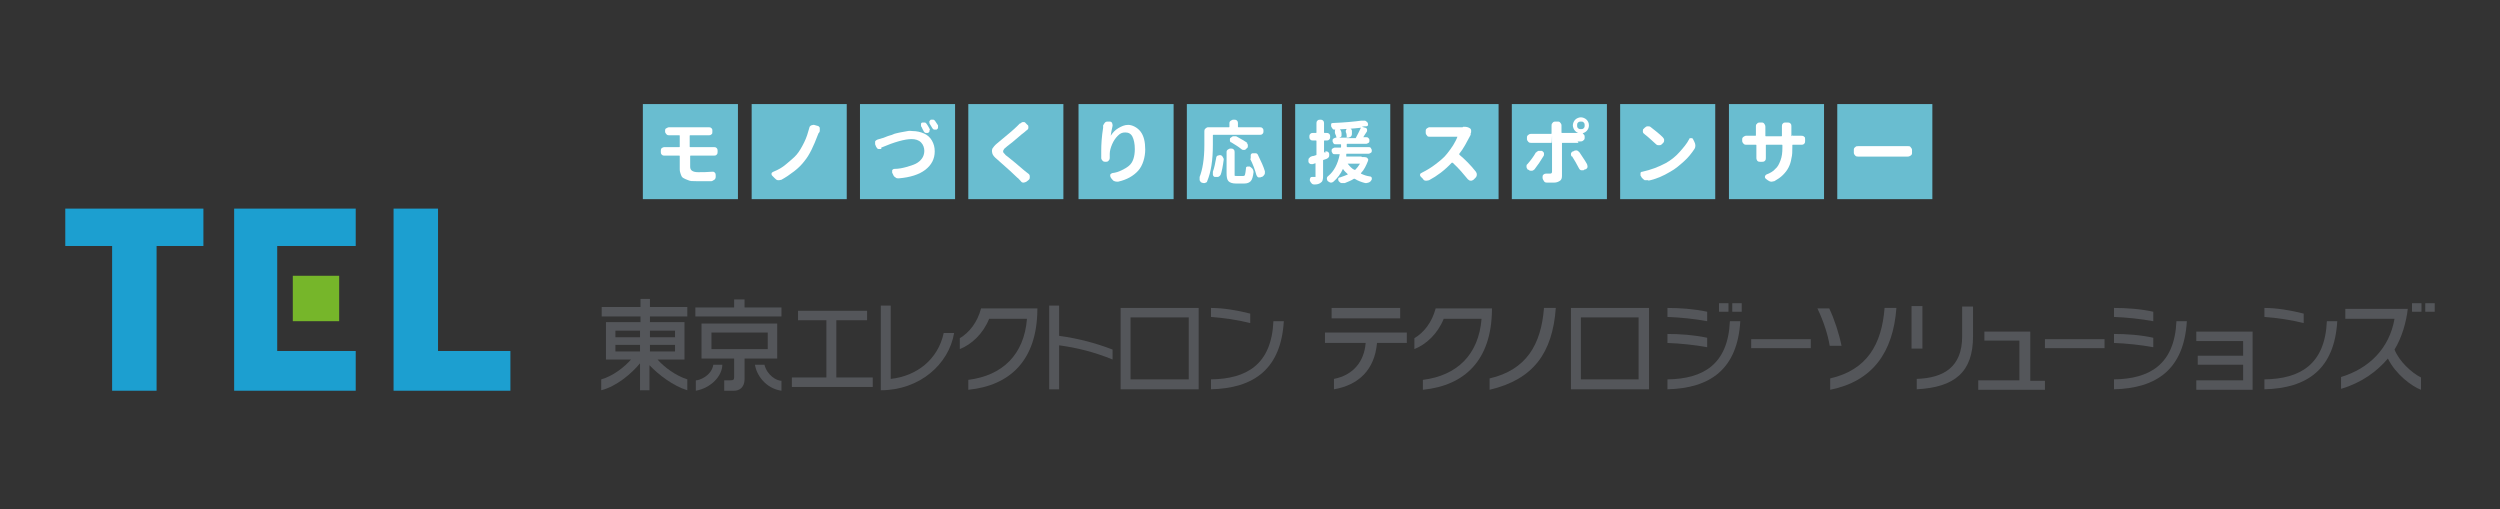 <?xml version="1.0" encoding="UTF-8"?>
<svg id="_レイヤー_1" data-name="レイヤー 1" xmlns="http://www.w3.org/2000/svg" version="1.1" viewBox="0 0 528.5 107.6">
  <rect x="0" y="0" width="528.5" height="107.6" fill="#333333" stroke="none"/>
  <defs>
    <style>
      .cls-1 {
        fill: #76b62a;
      }

      .cls-1, .cls-2, .cls-3, .cls-4, .cls-5 {
        stroke-width: 0px;
      }

      .cls-2 {
        fill: #69bdd0;
      }

      .cls-3 {
        fill: #1c9fd0;
      }

      .cls-4 {
        fill: #54565a;
      }

      .cls-5 {
        fill: #fff;
      }
    </style>
  </defs>
  <g>
    <g>
      <g>
        <g>
          <g>
            <path class="cls-4" d="M164.3,75.8v-7.4h-16v7.4h6.9v3.6c0,.8,0,1-.8,1h-1.3v2.2h2.1c.9,0,2.2-.5,2.2-2.5v-4.3h6.9ZM150.4,70.3h11.9v3.5h-11.9v-3.5Z"/>
            <path class="cls-4" d="M147.1,80.4v2.2c3.3-.6,5.6-3.2,5.6-5.5h-1.9c-.4,2.4-3,3.3-3.6,3.3Z"/>
            <path class="cls-4" d="M161.6,77.1h-2c.3,2.1,2.2,5,5.6,5.5v-2.1c-1,0-3-1.1-3.6-3.4Z"/>
            <polygon class="cls-4" points="157.4 65 157.4 63.3 155.2 63.3 155.2 65 147 65 147 66.9 165.2 66.9 165.2 65 157.4 65"/>
          </g>
          <path class="cls-4" d="M139,76h5.7v-7.9h-7.3v-1.2h7.9v-2h-7.9v-1.7h-2v1.7h-8.2v2h8.2v1.2h-7.3v7.9h5.3c-1.4,1.6-3.8,3.5-6.3,4.2v2.3c3.2-.8,6.4-3.5,8.2-5.7v5.7h2v-5.3c1.9,2,5,4.4,8,5.3v-2.3c-2.5-.8-4.9-2.6-6.3-4.2ZM142.7,74.3h-5.3v-1.4h5.3v1.4ZM142.7,69.9v1.4h-5.3v-1.4h5.3ZM130.1,69.9h5.2v1.4h-5.2v-1.4ZM130.1,72.9h5.2v1.4h-5.2v-1.4Z"/>
        </g>
        <g>
          <path class="cls-4" d="M223.9,73.1v9.2h-2.1v-17.7h2.1v6.4c3.8.5,7.7,1.5,11.3,2.9v2.1c-3.9-1.6-7.6-2.5-11.3-3Z"/>
          <path class="cls-4" d="M256,67v-1.9c2.6,0,5.6.5,8.3,1.2v2c-2.7-.7-5.7-1.1-8.3-1.3ZM256,82.3v-2.1c7.5-.1,12.8-3.1,13.2-12.3h2.2c-.6,10.1-6.3,14.2-15.5,14.4Z"/>
          <polygon class="cls-4" points="176.8 79.8 176.8 67.7 183.3 67.7 183.3 65.7 168.7 65.7 168.7 67.7 174.7 67.7 174.7 79.8 167.4 79.8 167.4 81.8 184.5 81.8 184.5 79.8 176.8 79.8"/>
          <path class="cls-4" d="M219.4,65.2h-12,0s0,0,0,0c-.8,3-2.5,5.1-4.5,6.3v2.3c2.5-1,4.9-3.2,6.2-6.4h8c-.6,7.6-5.2,12-12.4,12.9v2.1c8.9-.9,14.5-6.3,14.6-16.9v-.3h0s0,0,0,0Z"/>
          <path class="cls-4" d="M253.3,65.1h-16.4v17.2h16.5v-17.2h-.1ZM239,80.2v-13.1h12.3v13.1h-12.3Z"/>
          <path class="cls-4" d="M199.5,70.4c-1.2,5.6-5.7,9.1-11.2,9.7v-15.5h-2.1v17.9c8.2,0,14.4-5.5,15.5-12.1h-2.2Z"/>
        </g>
      </g>
      <g>
        <path class="cls-4" d="M332.1,65.1v17.2h16.5v-17.2h-16.5ZM334.2,80.2v-13.1h12.2v13.1h-12.2Z"/>
        <g>
          <rect class="cls-4" x="281.5" y="65.1" width="14.5" height="2.2"/>
          <path class="cls-4" d="M297.3,70.3h-17.2v2.2h8.6c-.3,3.9-2.6,6.8-6.7,7.6v2.2c5.2-.9,8.6-4.1,9.1-9.8h6.3v-2.2Z"/>
        </g>
        <path class="cls-4" d="M314.9,82.3v-2.3c7.8-1.8,10.9-7.2,11.5-14.9h2.5c-.7,9.5-4.7,15.1-14,17.3Z"/>
        <path class="cls-4" d="M315.5,65.2h-12,0s0,0,0,0c-.8,3-2.5,5.1-4.5,6.3v2.3c2.5-1,4.9-3.2,6.2-6.4h8c-.6,7.6-5.2,12-12.4,12.9v2.1c8.9-.9,14.5-6.3,14.6-16.9v-.3h0s0,0,0,0Z"/>
        <rect class="cls-4" x="370.2" y="71.7" width="12.6" height="1.9"/>
        <g>
          <path class="cls-4" d="M352.5,67v-1.9c2.6,0,5.6.2,8.4.8v2c-2.7-.5-5.7-.8-8.4-.9ZM352.5,72.5v-1.9c2.6,0,5.6.2,8.4.8v2c-2.7-.5-5.7-.8-8.4-.9ZM352.5,82.3v-2.1c7.5-.1,12.8-3.1,13.2-12.3h2.2c-.6,10.1-6.3,14.2-15.5,14.4Z"/>
          <rect class="cls-4" x="366.2" y="64.1" width="2" height="1.8"/>
          <rect class="cls-4" x="363.4" y="64.1" width="2" height="1.8"/>
        </g>
      </g>
      <g>
        <path class="cls-4" d="M478.7,67v-1.9c2.6,0,5.6.5,8.3,1.2v2c-2.7-.7-5.7-1.1-8.3-1.3ZM478.7,82.3v-2.1c7.5-.1,12.8-3.1,13.2-12.3h2.2c-.6,10.1-6.3,14.2-15.5,14.4Z"/>
        <path class="cls-4" d="M386.8,73.1c-.4-2.4-1.3-5.2-2.6-7.9h2.5c1.1,2.3,2.1,5.4,2.6,7.9h-2.5ZM386.9,82.3v-2.3c7.8-1.8,10.9-7.2,11.5-14.9h2.5c-.7,9.5-5.1,15.5-14,17.3Z"/>
        <path class="cls-4" d="M404.1,73.7v-9h2.3v9h-2.3ZM405.2,82.3v-2.2c5.6-.2,9.6-2.4,9.6-9v-6.3h2.3v6.3c0,7.5-3.8,10.8-12,11.2Z"/>
        <path class="cls-4" d="M418.2,82.3v-1.9h8.7v-8.4s-7.4,0-7.4,0v-1.9h9.7v10.4s3.1,0,3.1,0v1.9h-14.1Z"/>
        <path class="cls-4" d="M464.3,82.4v-2h9.9v-3.3h-9.6v-1.9h9.6v-3.1h-9.9v-2h11.9v12.3h-11.9Z"/>
        <path class="cls-4" d="M446.9,67v-1.9c2.6,0,5.6.2,8.3.8v2c-2.7-.5-5.7-.8-8.3-.9ZM446.9,72.5v-1.9c2.6,0,5.6.2,8.3.8v2c-2.7-.5-5.7-.8-8.3-.9ZM446.9,82.3v-2.1c7.5-.1,12.8-3.1,13.2-12.3h2.2c-.6,10.1-6.3,14.2-15.5,14.4Z"/>
        <rect class="cls-4" x="432.3" y="71.7" width="12.6" height="1.9"/>
        <g>
          <path class="cls-4" d="M506.2,73.9c1.6-2.6,2.5-5.9,2.8-8.6h-13.2v2.1h10.4c-1.1,6.3-5.4,10.5-11.3,12.3v2.5c4.4-1.3,7.6-3.7,9.9-6.4,1.7,3.4,5.1,5.9,7,6.6v-2.6c-2-1-4.6-3.4-5.6-5.9Z"/>
          <rect class="cls-4" x="512.7" y="64.1" width="2" height="1.8"/>
          <rect class="cls-4" x="509.9" y="64.1" width="2" height="1.8"/>
        </g>
      </g>
    </g>
    <g>
      <polygon class="cls-3" points="43 44.1 13.8 44.1 13.8 52 23.7 52 23.7 82.6 33.1 82.6 33.1 52 43 52 43 44.1"/>
      <g>
        <polygon class="cls-3" points="92.6 74.2 92.6 44.1 83.2 44.1 83.2 82.6 107.9 82.6 107.9 74.2 92.6 74.2"/>
        <polygon class="cls-3" points="49.5 44.1 49.5 82.6 75.2 82.6 75.2 74.2 58.6 74.2 58.6 52 75.2 52 75.2 44.1 49.5 44.1"/>
      </g>
      <polygon class="cls-1" points="71.7 58.3 61.9 58.3 61.9 62.1 61.9 67.9 71.7 67.9 71.7 58.3"/>
    </g>
  </g>
  <rect class="cls-2" x="135.9" y="22" width="20.1" height="20.1"/>
  <rect class="cls-2" x="158.9" y="22" width="20.1" height="20.1"/>
  <rect class="cls-2" x="181.8" y="22" width="20.1" height="20.1"/>
  <rect class="cls-2" x="204.7" y="22" width="20.1" height="20.1"/>
  <rect class="cls-2" x="319.6" y="22" width="20.1" height="20.1"/>
  <rect class="cls-2" x="342.5" y="22" width="20.1" height="20.1"/>
  <rect class="cls-2" x="365.5" y="22" width="20.1" height="20.1"/>
  <rect class="cls-2" x="388.4" y="22" width="20.1" height="20.1"/>
  <rect class="cls-2" x="228" y="22" width="20.1" height="20.1"/>
  <rect class="cls-2" x="250.9" y="22" width="20.1" height="20.1"/>
  <rect class="cls-2" x="273.8" y="22" width="20.1" height="20.1"/>
  <rect class="cls-2" x="296.7" y="22" width="20.1" height="20.1"/>
  <g>
    <path class="cls-5" d="M146,32.9c0,0-.1,0-.1.1v2.2c0,.4.1.7.4.9s.7.3,1.3.3c.9,0,1.9,0,3-.1h0c.2,0,.4,0,.5.2.2.2.2.3.2.6v.3c0,.2-.1.5-.3.6s-.4.3-.6.3c-1.1,0-2.2,0-3.2,0s-1.2,0-1.7-.2-.8-.3-1.1-.5-.4-.5-.5-.8-.2-.6-.2-1v-2.8c0,0,0-.1-.1-.1h-2.3c-.2,0-.4,0-.8,0h0c-.2,0-.4,0-.6-.2-.2-.2-.2-.4-.2-.6v-.2c0-.2,0-.4.2-.6.2-.1.3-.2.6-.2h0c.3,0,.6,0,.8,0h2.3c0,0,.1,0,.1-.1v-2.3c0,0,0-.1-.1-.1h-1.5c-.2,0-.4,0-.6,0h0c-.2,0-.4,0-.6-.2-.2-.2-.3-.4-.3-.6h0c0-.4,0-.6.3-.7.2-.1.3-.2.6-.2h0c.2,0,.4,0,.6,0h7.7c.2,0,.4,0,.6.2.2.2.2.3.2.6h0c0,.4,0,.6-.2.7-.2.2-.4.2-.6.2h0c-.2,0-.3,0-.5,0h-3.4c0,0-.1,0-.1.1v2.3c0,0,0,.1.1.1h4.4c.1,0,.3,0,.6,0h0c.2,0,.4,0,.6.2s.2.4.2.6v.2c0,.2,0,.4-.2.6-.2.2-.4.2-.6.2h0c-.1,0-.3,0-.6,0h-4.5Z"/>
    <path class="cls-5" d="M171.1,27c0-.2.2-.4.4-.5.1,0,.3-.1.4-.1s.1,0,.2,0l.7.2c.2,0,.4.2.5.4,0,.1,0,.2,0,.3s0,.2,0,.3c0,.1,0,.3-.2.5s-.1.3-.2.4c-.9,2.4-1.8,4.3-2.8,5.5-.6.8-1.3,1.5-2.2,2.2s-1.8,1.3-2.7,1.8c-.2,0-.3.1-.5.1s-.2,0-.2,0c-.3,0-.5-.2-.7-.4l-.5-.5c-.1-.1-.2-.2-.2-.4s0,0,0-.1c0-.2.2-.3.4-.4,1-.4,1.9-.9,2.7-1.6s1.6-1.3,2.2-2c.6-.7,1.1-1.6,1.6-2.6s.8-2,1.1-3.1Z"/>
    <path class="cls-5" d="M186.3,31.5c-.1,0-.2,0-.3,0s-.2,0-.3,0c-.2,0-.4-.3-.5-.5l-.2-.5c0,0,0-.2,0-.3s0-.2,0-.3c.1-.2.3-.3.5-.4s.5-.1,1-.3c0,0,.2,0,.6-.2s.6-.2.8-.3.5-.1.9-.3.7-.2,1-.3.6-.1,1-.2.7-.1,1.1-.2.7,0,1,0c.9,0,1.7.2,2.4.5s1.3.8,1.7,1.5.6,1.4.6,2.3c0,1.6-.7,2.9-2,3.9s-3.2,1.6-5.6,1.8c0,0,0,0-.1,0-.2,0-.4,0-.6-.2-.2-.1-.4-.3-.5-.6l-.2-.4c0,0,0-.2,0-.2s0-.2,0-.3c.1-.2.3-.3.5-.3.9,0,1.8-.2,2.5-.4s1.4-.4,2-.7,1-.7,1.3-1.1.5-1,.5-1.6-.2-1.3-.7-1.8-1.2-.7-2-.7c-1.4,0-3.6.6-6.4,1.8ZM194.7,26.7c0,0,0-.2,0-.3s0-.1,0-.2c0-.2.2-.3.3-.3,0,0,.2,0,.3,0s.2,0,.2,0c.2,0,.3.2.4.3.2.3.4.6.6,1s0,.2,0,.3,0,.1,0,.2c0,.2-.2.3-.3.4,0,0-.2,0-.3,0s-.2,0-.2,0c-.2,0-.3-.2-.4-.3-.2-.4-.4-.7-.5-1ZM196.5,26c0-.1-.1-.3,0-.4s.2-.3.3-.3c0,0,.2,0,.3,0s.2,0,.2,0c.2,0,.3.2.4.3.2.3.4.6.6.9,0,0,0,.2,0,.3s0,.1,0,.2c0,.2-.2.3-.3.4,0,0-.2,0-.3,0s-.2,0-.2,0c-.2,0-.3-.2-.4-.3-.2-.3-.4-.7-.6-1Z"/>
    <path class="cls-5" d="M215.7,26.1c.2-.2.4-.3.6-.3,0,0,0,0,0,0,.2,0,.4,0,.5.2l.4.4c.2.1.2.3.2.5s0,.4-.3.6c0,0-.3.2-.6.5,0,0-.7.5-1.7,1.4s-1.8,1.4-2.2,1.8c-.3.2-.4.4-.5.6s0,.3,0,.4.3.3.5.6c0,0,.7.5,2,1.6s2.2,1.9,2.9,2.4c.2.2.2.4.2.6s0,.4-.2.6l-.5.4c-.2.1-.4.2-.6.2h0c-.2,0-.4,0-.6-.3-.4-.4-.6-.7-.7-.7-.6-.6-2.1-2-4.4-4-.5-.4-.8-.8-.9-1.1,0-.1-.1-.3-.1-.5s0-.4.1-.6c.2-.3.5-.7,1-1.1,2.2-1.8,3.6-3,4.2-3.6.2-.2.4-.4.6-.6Z"/>
    <path class="cls-5" d="M233.3,26.5c0-.2.1-.4.3-.6.2-.2.4-.2.6-.2h.4c.2,0,.4.1.5.3,0,.1.1.3.1.4s0,.1,0,.2c-.2.8-.3,1.5-.4,2.1,0,0,0,0,0,0s0,0,0,0c.4-.6.9-1.2,1.6-1.6s1.3-.7,2.1-.7,1.9.5,2.6,1.4,1,2.2,1,3.8-.5,3.4-1.5,4.5-2.4,1.9-4.2,2.3c0,0-.2,0-.3,0-.1,0-.3,0-.5-.1-.2,0-.4-.3-.6-.5l-.2-.3c0,0-.1-.2-.1-.3s0-.1,0-.2c0-.2.2-.3.4-.4.8-.1,1.4-.3,2-.6s1-.5,1.5-.9.8-.9,1-1.5.3-1.3.3-2.1c0-1.1-.2-2-.5-2.6s-.8-.9-1.5-.9-1.1.2-1.6.7-.9,1.1-1.2,1.8-.5,1.4-.5,2c0,.1,0,.3,0,.4v.4c0,.2,0,.4-.2.6-.1.2-.3.3-.6.3h-.1s0,0,0,0c-.2,0-.4,0-.6-.2-.2-.2-.3-.4-.3-.6,0-.6,0-1.1,0-1.6,0-1.3.1-2.9.4-4.8,0-.2,0-.4,0-.7Z"/>
    <path class="cls-5" d="M256.5,28.5c0,0-.1,0-.1.1v2c0,3.3-.4,5.8-1.2,7.7,0,.2-.2.3-.5.4,0,0-.1,0-.2,0-.2,0-.3,0-.4-.1,0,0,0,0-.1,0-.2-.1-.3-.3-.4-.5,0,0,0-.2,0-.3s0-.2,0-.4c.6-1.5,1-3.8,1-6.7v-2.9c0-.2,0-.4.2-.6s.4-.3.6-.3h4.4c0,0,.1,0,.1-.1v-.7c0-.2,0-.4.3-.6s.4-.2.6-.2h.1c.2,0,.4,0,.6.2s.2.4.2.6v.7c0,0,0,.1.1.1h4.5c.2,0,.4,0,.6.2s.2.4.2.6,0,.4-.2.6-.4.2-.6.2h-9.9ZM258,36.9c0,.2-.2.4-.5.5-.1,0-.2,0-.3,0s-.2,0-.4,0h0c-.2,0-.4-.3-.4-.5,0-.1,0-.2,0-.3s0-.2,0-.3c.3-.8.5-1.8.7-2.9,0-.2.1-.4.3-.5.1,0,.3-.1.4-.1s.1,0,.2,0c.2,0,.4.2.5.4.1.2.2.3.2.5h0c-.2,1.5-.4,2.6-.7,3.4ZM261.6,37.2h1.2c.2,0,.3,0,.4-.3s.1-.6.2-1.3c0-.2,0-.3.3-.4,0,0,.2,0,.3,0s.2,0,.2,0h0c.2.1.4.3.6.5.1.2.2.4.2.6s0,0,0,.1c-.1.9-.3,1.6-.6,1.9s-.7.5-1.4.5h-1.7c-.8,0-1.3-.2-1.6-.5s-.4-.9-.4-1.7v-4.4c0-.2,0-.4.3-.6s.4-.2.6-.2h0c.2,0,.4,0,.6.2s.2.4.2.6v4.4c0,.3,0,.4,0,.5s.2.1.4.1ZM263.5,30.2c.2.1.3.3.3.6s0,.4-.2.5h0c-.2.3-.4.4-.6.4h0c-.2,0-.4,0-.6-.2-.6-.5-1.3-.9-2.1-1.4-.2,0-.3-.2-.3-.5,0,0,0,0,0-.1,0-.2,0-.3.2-.4.2-.2.4-.3.6-.3,0,0,.1,0,.2,0,.2,0,.4,0,.5.1.9.5,1.6.9,2.2,1.3ZM264.4,33.5c0-.1,0-.2,0-.4s0-.2,0-.3c0-.2.2-.4.4-.4.1,0,.2,0,.4,0s.2,0,.3,0c.2,0,.4.2.5.5.6,1.2,1.1,2.3,1.4,3.3,0,0,0,.2,0,.3,0,.1,0,.3-.1.4-.1.2-.3.4-.5.5h-.2c0,.1-.2.1-.3.1s-.2,0-.3,0c-.2-.1-.3-.3-.4-.5-.3-1.1-.7-2.2-1.3-3.4Z"/>
    <path class="cls-5" d="M280.1,32c0,0,.1,0,.2,0,.1,0,.3,0,.4.1.2.1.3.3.3.5h0c0,.3,0,.5-.1.6-.1.2-.3.3-.5.4s-.4.1-.6.2c0,0-.1,0-.1.1v3.2c0,.4,0,.7-.1,1s-.2.4-.5.6c-.3.2-.7.3-1.2.3h0c-.2,0-.4,0-.6-.2-.2-.2-.3-.4-.4-.6,0,0,0-.1,0-.2,0-.1,0-.2.1-.4.1-.2.3-.2.5-.2s.3,0,.4,0c0,0,.2,0,.2,0s0-.1,0-.2v-2.7s0,0,0,0,0,0,0,0l-.6.2c0,0-.2,0-.2,0-.1,0-.3,0-.4-.1-.2-.1-.3-.3-.3-.5h0c0,0,0-.1,0-.2,0-.2,0-.4.2-.5.1-.2.3-.3.6-.4.3,0,.5-.1.8-.2,0,0,.1,0,.1-.1v-2.9c0,0,0-.1-.1-.1h-.6c-.2,0-.4,0-.6-.2s-.2-.4-.2-.6,0-.4.2-.6.4-.2.6-.2h.6c0,0,.1,0,.1-.1v-1.9c0-.2,0-.4.2-.6s.4-.2.6-.2.4,0,.6.2.2.4.2.6v1.9c0,0,0,.1.1.1h.4c.2,0,.4,0,.6.2s.2.4.2.6,0,.4-.2.6-.4.2-.6.2h-.4c0,0-.1,0-.1.1v2.4s0,0,0,0,0,0,0,0h.4ZM287.9,33.2c.4,0,.8,0,1,.1.1,0,.2.2.3.3s0,.3,0,.4c-.4,1-.8,1.9-1.5,2.6,0,0,0,0,0,.1.6.3,1.2.5,1.9.6.2,0,.3.1.4.3,0,0,0,.1,0,.2,0,.1,0,.2-.1.3,0,0,0,0,0,0-.1.2-.3.4-.6.5-.1,0-.3.1-.4.1s-.2,0-.3,0c-.8-.2-1.6-.5-2.2-.9,0,0-.1,0-.2,0-.6.4-1.2.6-1.9.9,0,0-.2,0-.3,0s-.2,0-.4,0c-.2,0-.4-.2-.6-.4,0,0-.1-.2-.1-.3s0-.1,0-.2c0-.2.2-.3.4-.3.6-.2,1.1-.4,1.6-.6,0,0,0,0,0-.1-.3-.3-.7-.6-1-1.1,0,0,0,0,0,0s0,0,0,0c-.5,1.1-1.2,2-2,2.7-.1.1-.3.2-.5.2s0,0-.1,0c-.2,0-.4-.2-.6-.3,0,0,0,0,0,0-.1-.1-.2-.3-.2-.5s0-.4.3-.6c1.2-1,2-2.5,2.4-4.5,0,0,0-.1,0-.1h-1c-.2,0-.4,0-.5-.2s-.2-.3-.2-.5,0-.4.2-.5.3-.2.5-.2h1.2c0,0,.1,0,.1-.1,0-.2,0-.4,0-.5,0,0,0-.1-.1-.1h-1c-.2,0-.4,0-.5-.2s-.2-.3-.2-.5,0-.4.2-.5.3-.2.5-.2h.1c0,0,.1,0,0-.1,0-.3-.2-.5-.3-.9,0,0,0-.2,0-.2,0,0,0-.2,0-.3,0-.2.2-.3.4-.3,0,0,.2,0,.2,0,.1,0,.2,0,.3,0,.2,0,.3.2.4.4,0,.1.1.3.1.4,0,0,0,.2,0,.3s0,.2,0,.3c0,.2-.2.3-.5.4,0,0,0,0,0,0h1.5c0,0,.1,0,.1-.1,0-.3,0-.7-.2-1.1,0,0,0,0,0-.1,0-.1,0-.3.1-.4.1-.2.3-.3.4-.3,0,0,0,0,.1,0,.1,0,.3,0,.4.1.2.1.3.3.3.5,0,0,0,.2,0,.3,0,0,0,.1,0,.2,0,.2,0,.3-.1.5-.1.2-.3.3-.6.4h-.4c0,.1,0,.1,0,.1s0,0,0,0h1.7c0,0,.1,0,.2,0,.4-.8.8-1.5,1.1-2.2,0,0,0,0,0,0s0,0,0,0c-1.7.2-3.5.3-5.5.4h0c-.2,0-.4,0-.5-.2-.1-.1-.2-.3-.3-.5,0,0,0-.1,0-.2,0,0,0-.2,0-.3,0-.1.2-.2.4-.2,2.5-.1,4.5-.3,6-.5,0,0,.2,0,.2,0,.2,0,.3,0,.5,0,.2,0,.4.2.6.4,0,0,.1.2.1.3s0,.1,0,.2c0,.2-.2.3-.4.3-.3,0-.6,0-.9.1,0,0,0,0,0,0s0,0,0,0l.7.2c.2,0,.4.2.4.4,0,0,0,.2,0,.2,0,.1,0,.2-.1.3-.3.4-.5.8-.7,1.1,0,0,0,0,0,0s0,0,0,0h.6c.2,0,.3,0,.5.2s.2.3.2.5,0,.4-.2.5-.3.2-.5.2h-4c0,0-.1,0-.1.1,0,.2,0,.4,0,.5,0,0,0,.1.1.1h4.5c.2,0,.4,0,.5.2s.2.3.2.5,0,.4-.2.5-.3.2-.5.2h-4.6c0,0-.1,0-.1.1,0,0,0,.1,0,.2s0,.1,0,.2c0,0,0,.1,0,.1h3.2ZM287.3,34.6s0,0,0,0,0,0,0,0h-2.4s0,0,0,0,0,0,0,0c.4.5.8,1,1.4,1.3,0,0,.1,0,.2,0,.4-.4.7-.8,1-1.3Z"/>
    <path class="cls-5" d="M309.3,26.8c0,0,.2,0,.3,0,.4,0,.8.1,1.1.3.2.1.3.3.3.5,0,0,0,.1,0,.2,0,.1,0,.3-.1.4v.3c-.8,1.5-1.5,2.9-2.4,4,0,0,0,.1,0,.2,1.2,1,2.4,2.2,3.5,3.6.1.2.2.3.2.6h0c0,.3-.1.5-.3.7l-.4.4c-.2.1-.3.2-.5.2s0,0-.1,0c-.2,0-.4-.1-.6-.3-.9-1.1-1.9-2.3-3.2-3.5,0,0-.1,0-.2,0-1.5,1.6-3.1,2.8-4.8,3.7-.2,0-.3.1-.5.1s-.1,0-.2,0c-.3,0-.5-.2-.6-.4l-.4-.4c-.1-.1-.2-.2-.2-.4s0,0,0-.1c0-.2.2-.3.4-.4,1-.5,2-1.1,2.9-1.8.9-.7,1.8-1.4,2.4-2.2.5-.6.9-1.2,1.3-1.8.4-.7.7-1.2.9-1.8,0,0,0,0,0,0,0,0,0,0,0,0h-5c-.2,0-.5,0-.9,0,0,0,0,0,0,0-.2,0-.4,0-.5-.2-.2-.2-.3-.4-.3-.6v-.4c0-.2,0-.4.3-.6.2-.1.3-.2.5-.2h0c.4,0,.7,0,.9,0h5.3c.3,0,.5,0,.8,0Z"/>
    <path class="cls-5" d="M324.7,32.3c.1-.2.3-.3.5-.4,0,0,.2,0,.3,0s.3,0,.4,0h.1c.2.2.4.3.4.5,0,0,0,.2,0,.2,0,.1,0,.3-.1.4-.6,1-1.2,1.9-1.9,2.8-.2.2-.4.3-.6.3,0,0,0,0-.1,0-.2,0-.4,0-.5-.2h-.2c-.2-.3-.3-.4-.3-.7,0,0,0,0,0,0,0-.2,0-.4.2-.5.7-.8,1.3-1.6,1.8-2.5ZM333.7,30.2h-3.4c0,0-.1,0-.1.1v6.9c0,.4-.1.8-.4,1s-.7.4-1.2.4-1.1,0-1.6,0c-.3,0-.5-.1-.6-.3s-.3-.4-.3-.7h0c0-.2,0-.2,0-.2,0-.2,0-.3.2-.5.1-.1.3-.2.5-.2s0,0,0,0c.3,0,.6,0,.8,0s.3,0,.4-.1.1-.2.1-.4c0-.4,0-2.3,0-5.9s0-.1-.1-.1h-3.7c-.2,0-.4,0-.6,0h0c-.2,0-.4,0-.6-.2-.2-.2-.3-.4-.3-.6v-.3c0-.2,0-.4.3-.6.1-.1.3-.2.5-.2h0c.2,0,.4,0,.6,0h3.7c0,0,.1,0,.1-.1v-1.1c0-.1,0-.3,0-.5h0c0-.3,0-.4.2-.6.1-.2.3-.3.6-.3h.5c.2,0,.4,0,.6.3.1.1.2.3.2.5s0,0,0,0c0,.2,0,.3,0,.4v1.1c0,0,0,.1.1.1h3.4c.2,0,.4,0,.6,0h0c.2,0,.4,0,.5.2.2.2.3.3.3.6v.2c0,.2,0,.4-.3.6-.2.2-.4.2-.6.2h0c-.2,0-.4,0-.6,0ZM332.2,33.1c0-.1-.1-.3-.1-.4s0-.1,0-.2c0-.2.2-.4.4-.5h.1c.1-.1.3-.2.5-.2s.1,0,.2,0c.2,0,.4.2.6.4.5.8,1.1,1.6,1.6,2.5,0,.1.1.3.1.4s0,.2,0,.2c0,.2-.2.4-.4.5h-.2c-.1.2-.3.2-.4.2s-.2,0-.3,0c-.2,0-.4-.2-.5-.4-.5-1-1-1.8-1.5-2.6ZM335.4,27.7c-.3.3-.7.5-1.2.5s-.9-.2-1.2-.5-.5-.8-.5-1.2.2-.9.5-1.2.8-.5,1.2-.5.9.2,1.2.5c.3.3.5.7.5,1.2s-.2.9-.5,1.2ZM334.2,25.7c-.2,0-.4,0-.6.2s-.2.3-.2.6,0,.4.2.6.4.2.6.2.4,0,.6-.2.2-.4.2-.6,0-.4-.2-.6-.3-.2-.6-.2Z"/>
    <path class="cls-5" d="M348.5,38.1c0,0-.2,0-.3,0-.2,0-.3,0-.5,0-.2-.1-.4-.3-.6-.5l-.3-.5c0,0,0-.2,0-.3s0-.2,0-.2c0-.2.2-.3.4-.3,1.8-.4,3.4-1,4.9-1.8,1.1-.6,2.1-1.4,2.9-2.3s1.6-1.8,2.1-2.8c0-.2.2-.2.4-.2h0c.2,0,.3,0,.4.2l.3.6c.1.2.2.5.2.7s0,.5-.2.8c-.6.9-1.3,1.8-2.2,2.6s-1.8,1.6-2.9,2.2c-1.5.9-3.1,1.6-4.7,1.9ZM347.6,28.3c-.2-.1-.3-.3-.3-.5h0c0-.3,0-.5.2-.6l.2-.2c.2-.2.4-.3.6-.3h.1c.2,0,.4,0,.6.2.9.7,1.8,1.4,2.5,2.1.2.2.3.4.3.6s0,.4-.2.6l-.3.3c-.2.2-.4.2-.6.2s-.4,0-.6-.2c-.8-.7-1.6-1.5-2.4-2.1Z"/>
    <path class="cls-5" d="M378.9,28.6c0,0,0,.1.1.1h1c.3,0,.6,0,.8,0h0c.2,0,.4,0,.6.2.2.1.2.3.2.6v.3c0,.2,0,.4-.2.6s-.4.2-.6.2h-1.8c0,0-.1,0-.1.1v.4c0,.9,0,1.7-.2,2.4-.1.7-.3,1.3-.6,1.9-.3.6-.7,1.1-1.2,1.6s-1.1.9-1.8,1.3c-.2,0-.4.1-.5.1s-.1,0-.2,0c-.3,0-.5-.2-.7-.3l-.4-.3c-.1-.1-.2-.2-.2-.4h0c0-.3.2-.4.3-.5.8-.3,1.5-.7,1.9-1.2.5-.4.8-1,1.1-1.8s.4-1.6.4-2.7v-.5c0,0,0-.1-.1-.1h-3.3c0,0-.1,0-.1.1v2.7c0,.2,0,.4-.2.6-.2.2-.4.2-.6.2h-.4c-.2,0-.4,0-.6-.2-.1-.2-.2-.3-.2-.6v-.8s0-1.9,0-1.9c0,0,0-.1-.1-.1h-2c-.2,0-.4,0-.6-.2-.2-.2-.3-.4-.3-.6v-.3c0-.2,0-.4.3-.6.2-.1.3-.2.5-.2s0,0,0,0c.3,0,.5,0,.8,0h1.2c0,0,.1,0,.1-.1v-1.9c0-.2,0-.4.2-.5.1-.2.3-.3.6-.3h.4c.2,0,.4,0,.6.3.1.2.2.3.2.6v.5s0,1.4,0,1.4c0,0,0,.1.1.1h3.3c0,0,.1,0,.1-.1v-2c0-.2,0-.4.2-.6s.3-.2.6-.2h.4c.2,0,.4,0,.6.2s.2.4.2.6v.6s0,1.5,0,1.5Z"/>
    <path class="cls-5" d="M392.8,33.1s0,0,0,0c-.2,0-.4,0-.6-.2-.2-.2-.3-.4-.3-.6v-.6c0-.2,0-.4.3-.6.2-.2.3-.2.6-.2h0c.6,0,1.1,0,1.6,0h8.1c.3,0,.6,0,.9,0h0c.2,0,.4,0,.5.2.2.2.3.4.3.6v.6c0,.2,0,.4-.3.6-.2.1-.3.2-.6.2h0c-.4,0-.7,0-.9,0h-8.1c-.5,0-1,0-1.6,0Z"/>
  </g>
</svg>
